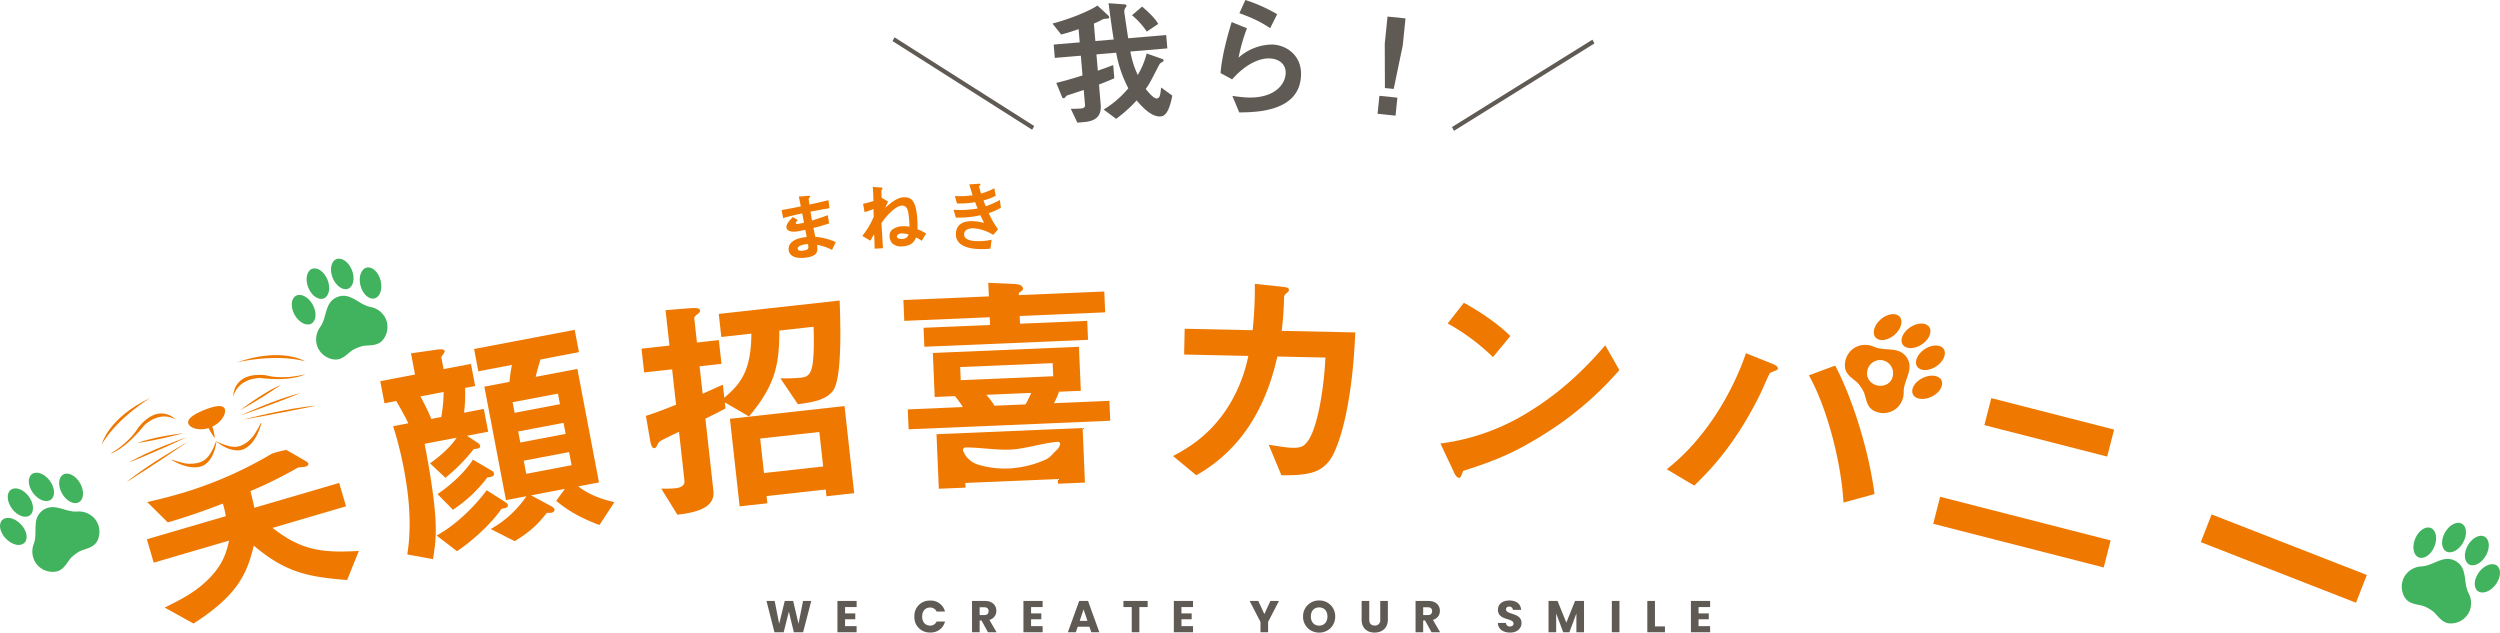<svg xmlns="http://www.w3.org/2000/svg" width="1120.094" height="283.423" viewBox="0 0 1120.094 283.423"><g transform="translate(-404.034 -318.135)"><path d="M866.474,376.272l-62.566-39.731.919-1.678,62.566,39.731Z" fill="#605a55"/><path d="M927.826,366.365c-1.436,3.674-2.985,3.865-3.822,3.936-3.468.293-7.243-3.061-10.721-7.163a62.24,62.24,0,0,1-9.178,8.242l-5.59-4.164a43.544,43.544,0,0,0,11.055-9.544,54.436,54.436,0,0,1-5.439-15.918l-8.848.747.616,7.294c2.456-.87,3.277-1.12,6.893-2.509l.5,5.919c-1.857.819-3.137,1.348-6.868,2.808l.768,9.087c.515,6.1-3.648,7.413-7.535,7.741l-2.929.247-2.932-6.194c2.228-.008,4.026-.1,4.444-.135.658-.055,2.033-.172,1.917-1.547l-.57-6.755c-1.525.49-4.1,1.37-5.917,1.945-1.645.5-1.819.575-2.142,1.024-.433.578-.542.708-.9.738a.765.765,0,0,1-.7-.423l-2.653-6.459c3.776-.921,5.832-1.516,11.76-3.342l-.748-8.848-11.658.985-.5-5.978,11.657-.985-.5-5.919c-1.813.635-4.328,1.51-7.8,2.406l-3.908-4.909c9.365-2.477,17.308-6.1,20.15-8.084l4.9,4.523a1.261,1.261,0,0,1,.365.752.468.468,0,0,1-.318.509,6.254,6.254,0,0,1-1.495.126,4.293,4.293,0,0,0-1.35.415,33.187,33.187,0,0,1-3.7,1.758l.662,7.832,8.25-.7c-.3-1.36-1.45-9.33-2.335-16.24l7.389.519a.769.769,0,0,1,.654.607c.025.3-.139.494-.468.883a2.95,2.95,0,0,0-.48,2.148c.065.777,1.421,9.695,1.7,11.538l17.038-1.44.505,5.978-16.56,1.4a40.629,40.629,0,0,0,3.3,10.5,35.928,35.928,0,0,0,4.005-9.611l6.948,2.424c.309.094.633.367.653.607.03.359-.308.628-.6.773-1.036.569-1.085.693-1.761,1.955-3.57,6.925-3.928,7.677-5.649,10.111.813,1.075,3.5,4.4,4.937,4.279,1.375-.116,1.613-1.581,1.933-4.92l5,3.612A28.322,28.322,0,0,1,927.826,366.365Zm-9.984-34.078a34.227,34.227,0,0,0-6.64-7.327l4.55-3.877c4.284,3.672,6.16,5.922,7.218,7.76Z" fill="#605a55"/><path d="M959.256,368.506l-3.086-7.42a59.935,59.935,0,0,0,7.491.756c11.16.141,16.334-5.613,16.4-11.133.049-3.84-2.98-6.339-7.48-6.4-4.14-.053-10.23,2.27-16.5,9.392l-5.185-2.827c.584-8.153,3.593-18.316,4.971-22.859l6.866,2.787a76.649,76.649,0,0,0-3.768,13.154,23.074,23.074,0,0,1,14.836-5.872c6.3.08,13.263,4.609,13.153,13.308C986.742,368.316,966.7,368.421,959.256,368.506Zm13.862-37.748c-3.809-2.508-6.669-4.1-13.777-6.716L962,318.135a71.275,71.275,0,0,1,14.26,6.363Z" fill="#605a55"/><path d="M1021.233,369.123l.826-8.059,8.058.826-.825,8.059Zm7.234-11.142-3.94-.4-.069-19.912,1.242-12.118,8.058.826-1.242,12.118Z" fill="#605a55"/><path d="M1055.474,376.75l-.9-1.686,62.925-39.158.9,1.686Z" fill="#605a55"/><path d="M526.121,554.645l32.952-9.655L556,534.51l-37.989,11.132c-.655-2.982-1.027-4.624-1.753-7.475a195.787,195.787,0,0,0,20.745-10.237,1.8,1.8,0,0,1,.676-.307c.5-.148,2.969-.323,3.372-.441.605-.177,1.293-.816,1.145-1.32s-1.089-1.1-1.61-1.388l-8.233-4.747a54.632,54.632,0,0,0-5.933,1.448l-.812.356a178.166,178.166,0,0,1-39.649,17.416c-6.752,1.979-10.943,2.988-15.968,4.132l9.234,9.112c10.178-2.982,17.387-5.641,24.666-8.431a46.838,46.838,0,0,1,1.322,5.631l-35.37,10.363,3.07,10.48,33.758-9.891c-1.065,4.58-2.327,9.983-8.342,16.341-6.087,6.488-12.959,9.924-20.506,13.668l12.929,7.153c18.857-12.2,23.844-21.32,26.969-34.929C531.388,574.11,541.1,576.627,559.555,578l5.263-13.031C547.5,566,538.722,564.411,526.121,554.645Z" fill="#ee7800"/><path d="M613.259,513.364l4.892,3.237a2.205,2.205,0,0,1,1,1.307c.216,1.134-1.351,1.326-2.834,1.395a79.48,79.48,0,0,1-12.723,12.9l-6.9-6.489c2.363-1.626,8.625-6.346,11.927-11.463l-14.338,2.73c6.559,34.452,5.3,41.853,3.743,51.662l-11.513-2.083c2.054-12.79.857-25.817-1.558-38.5a159.926,159.926,0,0,0-4.788-18.97l6.808-1.3c-1.616-3.434-4.332-8.154-5.427-9.976l-5.26,1-1.886-9.9,15.576-2.966-1.807-9.489,11.754-1.7c1.877-.25,3.173-.176,3.35.752.138.722-1.626,2.126-1.488,2.849l.981,5.157,12.275-2.337,1.886,9.9-4.539.863a64.664,64.664,0,0,1-.453,11.1l8.871-1.689,1.944,10.212Zm-20.883-17.615a100.639,100.639,0,0,1,4.911,10.074l4.435-.844a63.794,63.794,0,0,0,1.072-11.214Zm36.313,50.378c-3.07,4.646-10.807,12.853-19.9,18.968l-9.14-7.025c9.686-5.264,18.194-14.473,22.429-20.3l8.025,5.1c.737.5,1.331.816,1.488,1.641C631.784,545.538,630.34,545.813,628.689,546.127Zm-6.315-14.083a61.335,61.335,0,0,1-15.415,14.479l-6.895-7.024c6.631-4.47,12.575-10.305,15.876-15.422l8.07,4.77a1.975,1.975,0,0,1,1.326,1.351C625.611,531.642,624.147,531.813,622.374,532.044Zm50.236,21.327c-5.069-1.921-12.495-5-19.381-10.847l3.9-5.339-15.163,2.887,8.812,4.736c1.066.546,1.615,1.189,1.694,1.6.138.722-.609,1.292-1.331,1.43a12.678,12.678,0,0,1-2.122.083c-3.96,5.029-7.1,8.192-14.368,12.676l-10.761-5.434a46.89,46.89,0,0,0,16.013-14.7l-9.18,1.748-9.682-50.853,11.244-2.141a74.944,74.944,0,0,1,1.12-7.589L618.346,484.5l-1.905-10.006,45.076-8.581,1.9,10L646.2,479.2c-.742,2.28-1.764,5.894-2.152,7.785l18.67-3.554,9.681,50.853-9.283,1.767c5.4,4.21,11.621,6.018,16.2,7.07Zm-18.586-58.884L633.7,498.355l.9,4.745,20.32-3.869Zm2.494,13.1-20.32,3.869.942,4.951,20.321-3.868Zm2.494,13.1-20.32,3.868,1.119,5.88,20.32-3.869Z" fill="#ee7800"/><path d="M777.753,492.354c-2.795,5.276-11.248,6.214-16.245,6.875l-7.837-11.6a77.4,77.4,0,0,0,9.369-.3c2.4-.266,4-1.078,4.847-4.869.36-1.519,1.079-6.458.652-17.925l-15.34,1.7c0,15.212-1.731,24.384-13.583,38.482l-10.84-6.3.3,2.713c-3.885,2.122-5.8,2.968-9,4.591l3.59,32.35c.787,7.1-6.541,9.6-16.141,10.665l-7.211-11.665a61.251,61.251,0,0,0,6.32-.174c.834-.092,4.382-.486,4.058-3.408l-2.432-21.914c-1.1.544-6.923,3.3-8.21,4.08a3.6,3.6,0,0,0-1.4,1.634c-.6,1.229-.881,1.578-1.4,1.635-1.148.128-1.67-1.716-2.04-4.105l-1.784-10.366c2.145-.66,5.913-1.923,13.5-4.983l-1.76-15.863L692.637,485l-1.182-10.644,12.523-1.39-1.76-15.862,10.574-.857c1.785-.092,4.707-.416,4.858.94.081.731-.394,1.206-1.276,1.832-1.067.858-1.345,1.206-1.287,1.728l1.205,10.853,9.809-1.089,1.182,10.644-9.81,1.089,1.367,12.314c1.31-.568,2.11-.974,9.056-4.069l.648,5.844c7.735-6.457,12.014-12.637,12.132-28.707l-13.462,1.494-1.146-10.332,54.16-6.01C780.586,462.672,781.325,485.514,777.753,492.354Zm-3.426,48.13-.336-3.026L747.485,540.4l.359,3.235-12.419,1.378-4.354-39.238,51.342-5.7,4.332,39.028Zm-3.2-28.8-26.506,2.941,1.714,15.444,26.506-2.941Z" fill="#ee7800"/><path d="M860.9,459.707l.146,3.461,30.108-1.274.36,8.5-73.329,3.1-.359-8.5,29.792-1.261-.146-3.462-38.29,1.621-.395-9.337,38.29-1.621-.257-6.084,12,.543c2.212.117,3.506.9,3.555,2.057.022.524-.179.743-1.3,1.526-.611.446-.6.656-.571,1.39l38.29-1.62.395,9.336Zm-49.767,50.764-.377-8.917,24.652-1.043a32.379,32.379,0,0,0-3.57-4.894l-9.022.382-.834-19.722,65.46-2.771.835,19.723-9.757.412a28.205,28.205,0,0,1-2.3,5.142l24.862-1.052.377,8.917Zm66.925,24.386-.089-2.1-41.437,1.754.089,2.1-11.959.506-1.035-24.443,65.46-2.77,1.035,24.442Zm-2.392-54.021L834.23,482.59l.249,5.874,41.437-1.754Zm3.355,36.388a1.017,1.017,0,0,0-1.1-1.137c-6.7.55-14.77,3.217-21.287,3.493-6.389.27-13.493-1.006-19.987-.964a1.165,1.165,0,0,0-1.076,1.638c.293.633.683,1.287,1.039,1.934a11.242,11.242,0,0,0,5.246,4,41.292,41.292,0,0,0,14.871,1.795,46.3,46.3,0,0,0,16.042-4.045c1.759-.882,2.958-2.455,4.344-3.851A5.8,5.8,0,0,0,879.022,517.224Zm-33.126-22.2a26.869,26.869,0,0,1,3.675,4.889l13.952-.591a46.581,46.581,0,0,0,2.515-5.15Z" fill="#ee7800"/><path d="M999.609,524.59c-4.211,5.37-9.594,6.62-21.46,6.47l-5.692-13.671c6.8,1.091,9,1.349,10.683,1.385,3.674.079,5.163-.729,6.677-2.8,4.212-5.371,7.3-22.109,8.057-37.638l-21.522-.463c-1.269,5.33-3.925,16.511-10.682,27.918a68.841,68.841,0,0,1-25.646,25.286L929.6,522.454c5.844-3.131,16.257-8.788,24.738-22.155a68.662,68.662,0,0,0,8.995-22.7l-28.764-.619.249-11.548,30.444.655a174.642,174.642,0,0,0,.971-20.775l12.365,1.316c2.831.271,2.924.8,2.911,1.428-.012.525-.119.628-1.189,1.55-.966.925-.968,1.03-1,2.5a139.239,139.239,0,0,1-1.042,14.261l32.964.709C1009.894,500.549,1003.823,519.114,999.609,524.59Z" fill="#ee7800"/><path d="M1101.086,509.278c-17.7,11.934-28.028,15.453-41.486,19.856-.651,1.419-1.017,3.179-1.854,3.105-.627-.055-1.514-.766-2.126-2.19l-6.218-13.2a98.315,98.315,0,0,0,40.4-14.682c17.051-10.516,28.308-23.44,33.463-29.311l6.3,11.1A147.612,147.612,0,0,1,1101.086,509.278Zm-28.145-31.147a94.854,94.854,0,0,0-20.283-15.066l7.245-9.271c6.637,3.641,14.714,8.884,20.825,14.9Z" fill="#ee7800"/><path d="M1199.844,484.022c-.362.261-2.379.89-2.758,1.253-.483.348-3.289,7.124-3.923,8.4-11.721,24.262-24.228,36.374-30.042,42.022l-12.317-7.327c16.818-13.111,29.054-33.353,35.5-51.985l12.084,4.842c.294.155,2.385,1.027,2.216,2.064C1200.533,483.709,1200.188,483.866,1199.844,484.022Zm30.129,59.277c-.891-17.381-7.231-42.458-15.5-57l11.775-4.358c7.265,13.525,15,37.234,17.642,57.56Zm14.725-47.923a10.134,10.134,0,1,1,11.484-8.448A10.063,10.063,0,0,1,1244.7,495.376Zm2.585-15.856a5.846,5.846,0,0,0-6.646,4.875,5.829,5.829,0,1,0,11.5,1.874A5.869,5.869,0,0,0,1247.283,479.52Z" fill="#ee7800"/><path d="M1270.19,552.814l3.1-12.1,76.388,19.561-3.1,12.1Zm22.917-44.205,3.1-12.1,55.027,14.092-3.1,12.1Z" fill="#ee7800"/><path d="M1390.07,561.032l4.849-12.422,69.542,27.145-4.849,12.421Z" fill="#ee7800"/><path d="M438.573,547.329c-5.365.36-10.41-4.236-15.44-.49s-2.071,9.9-3.952,14.934a9.369,9.369,0,0,0,1.134,8.961,9.232,9.232,0,0,0,8.691,3.511c3.444-.557,4.728-3.613,6.747-6.095a18.74,18.74,0,0,1,4.185-3.116c2.956-1.225,6.252-1.579,7.771-4.72a9.233,9.233,0,0,0-.875-9.333A9.37,9.37,0,0,0,438.573,547.329Z" fill="#41b25d"/><path d="M414.934,561.374c1.854-1.777,1.15-5.522-1.575-8.365s-6.435-3.708-8.29-1.932-1.149,5.522,1.575,8.365S413.079,563.15,414.934,561.374Z" fill="#41b25d"/><path d="M432.366,530.745c-2.233,1.269-2.468,5.072-.523,8.5s5.331,5.171,7.564,3.9,2.467-5.072.523-8.5S434.6,529.478,432.366,530.745Z" fill="#41b25d"/><path d="M417.421,549.017c2.06-1.535,1.823-5.338-.529-8.5s-5.929-4.475-7.989-2.94-1.822,5.337.53,8.495S415.362,550.55,417.421,549.017Z" fill="#41b25d"/><path d="M426.854,541.991c2.06-1.535,1.823-5.338-.529-8.5s-5.929-4.474-7.989-2.94-1.822,5.337.53,8.495S424.794,543.525,426.854,541.991Z" fill="#41b25d"/><path d="M569.976,455.662c-5.277-1.035-8.967-6.776-14.793-4.453s-4.551,9.029-7.667,13.412a9.368,9.368,0,0,0-1.213,8.95A9.231,9.231,0,0,0,553.8,479.2c3.471.35,5.5-2.273,8.09-4.15a18.727,18.727,0,0,1,4.846-1.933c3.172-.422,6.448.085,8.725-2.558a9.23,9.23,0,0,0,1.559-9.243A9.365,9.365,0,0,0,569.976,455.662Z" fill="#41b25d"/><path d="M543.515,463.141c2.25-1.239,2.534-5.039.635-8.489s-5.263-5.241-7.513-4-2.533,5.039-.634,8.488S541.266,464.379,543.515,463.141Z" fill="#41b25d"/><path d="M568.252,438.038c-2.485.651-3.692,4.265-2.7,8.075s3.818,6.371,6.3,5.721,3.691-4.265,2.694-8.074S570.735,437.389,568.252,438.038Z" fill="#41b25d"/><path d="M549.1,451.842c2.386-.952,3.137-4.688,1.678-8.346s-4.575-5.851-6.961-4.9-3.136,4.688-1.677,8.345S546.718,452.793,549.1,451.842Z" fill="#41b25d"/><path d="M560.027,447.484c2.386-.952,3.137-4.688,1.678-8.346s-4.575-5.851-6.961-4.9-3.136,4.688-1.677,8.345S557.643,448.435,560.027,447.484Z" fill="#41b25d"/><path d="M1489.021,571.907c5.369-.3,9.815-5.474,15.265-2.37s3.262,9.571,5.744,14.342a9.367,9.367,0,0,1-.033,9.031,9.231,9.231,0,0,1-8.2,4.545c-3.487-.132-5.133-3.009-7.44-5.226a18.716,18.716,0,0,0-4.534-2.583c-3.083-.855-6.4-.8-8.288-3.737a9.232,9.232,0,0,1-.27-9.37A9.367,9.367,0,0,1,1489.021,571.907Z" fill="#41b25d"/><path d="M1514.2,582.964c-2.057-1.537-1.815-5.34.542-8.494s5.935-4.466,7.993-2.929,1.814,5.34-.543,8.495S1516.254,584.5,1514.2,582.964Z" fill="#41b25d"/><path d="M1493.159,554.69c2.372.987,3.068,4.733,1.556,8.369s-4.661,5.783-7.032,4.8-3.067-4.733-1.555-8.369S1490.789,553.7,1493.159,554.69Z" fill="#41b25d"/><path d="M1510.221,571c-2.232-1.272-2.46-5.076-.511-8.5s5.339-5.164,7.571-3.892,2.459,5.076.509,8.5S1512.452,572.273,1510.221,571Z" fill="#41b25d"/><path d="M1500,565.179c-2.232-1.272-2.46-5.076-.511-8.5s5.339-5.164,7.571-3.892,2.459,5.075.509,8.5S1502.233,566.45,1500,565.179Z" fill="#41b25d"/><path d="M776.825,430.086a25.7,25.7,0,0,0-6.714-2.274c.451,3.448-.126,4.929-4.425,5.664-4.634.791-7.8-.361-8.268-3.081-.167-.974-.5-4.927,7.106-5.95l.946-.127-.618-3.213c-.6.138-2.434.52-3.408.687-3.09.527-4.824-.317-5.048-1.627-.281-1.645,1.733-3.614,2.882-4.778l2.2,1.319c-.529.539-.97.995-.9,1.431.081.47.786.35,1.357.253,1.108-.19,1.545-.265,2.306-.463l-.785-4.187c-3.833.828-5.724,1.289-8.555,2.118l-.687-3.615c3.829-.655,5.631-1.032,8.608-1.609l-.864-4.45,4.167-.3c.649-.041.868.025.908.26.023.134-.038.179-.356.545a1.1,1.1,0,0,0-.333.679c.005.033.081.677.345,2.429,4.265-.936,5.4-1.2,8.512-1.972l.474,3.583c-3.728.636-6.84,1.237-8.513,1.558l.677,3.963c2.858-.869,4.067-1.283,7.059-2.381l.625,3.66a73.292,73.292,0,0,1-7.044,2.068c.354,1.667.412,2,.851,3.968a28.312,28.312,0,0,1,9.145,2.343Zm-12.372-2.414c-2.183.373-3.16,1.127-3.011,2,.2,1.141,2.344.774,2.747.7,2.183-.373,2.215-1,1.86-2.875A8.823,8.823,0,0,0,764.453,427.672Z" fill="#ee7800"/><path d="M817.022,426.045a14.877,14.877,0,0,0-2.6-1.533c-.478,1.287-1.541,3.765-6.03,4a5.843,5.843,0,0,1-4.608-1.359,4.97,4.97,0,0,1-1.188-3.11,3.566,3.566,0,0,1,1.172-2.995,7.79,7.79,0,0,1,4.795-1.55,11.309,11.309,0,0,1,2.945.22,41.082,41.082,0,0,0-.592-6.654c-.232-1.182-.87-2.921-2.843-2.817-1.633.086-3.594,1.691-4.344,2.345a28.862,28.862,0,0,0-4.756,5.5c.229,4.319.318,5.372.664,11.255l-3.742.2c-.011-2.148-.078-4.054-.206-6.469-.438.739-1.1,1.8-1.689,2.886l-3.625-2.127a35.067,35.067,0,0,0,5.106-8.559l-.082-3.474a41.568,41.568,0,0,1-4.02,1.372l-.64-3.718a47.68,47.68,0,0,0,4.608-1.233c-.017-.954-.018-3.546-.3-6.362l3.458.26c.856.058.965.188.976.393.005.1-.122.279-.377.6a1.1,1.1,0,0,0-.172.623c.009.818.046,2.147.091,3l2.886,1.689-1.249,2.829c2.767-2.5,5.385-4.583,8.208-4.733,3.367-.178,5.7,1.37,6.17,10.247a40.518,40.518,0,0,1,.045,4.057,30.339,30.339,0,0,1,3.884,1.875Zm-9.079-3.339c-1.088.057-2.114.657-2.074,1.406.038.714.879,1.147,2.375,1.068a2.736,2.736,0,0,0,2.862-1.993A9.986,9.986,0,0,0,807.943,422.706Z" fill="#ee7800"/><path d="M847.022,413.607a37.02,37.02,0,0,0,4.2,7.268l-2.185,2.5a19.184,19.184,0,0,0-8.811-2.958c-2.247-.094-4.159.781-4.235,2.619-.121,2.894,4.3,3.078,5.462,3.127a24.86,24.86,0,0,0,6.847-.636l-.508,4a34.259,34.259,0,0,1-5.4.184c-6.128-.255-10.268-2.371-10.081-6.865.195-4.664,3.924-5.77,7.771-5.61a26.015,26.015,0,0,1,4.845.748c-.756-1.5-1.037-2.124-1.631-3.41a43.924,43.924,0,0,1-10.99,1.042l-1.048-3.488a45.129,45.129,0,0,0,10.766-.574c-.463-1.179-.8-2.045-1.11-2.843a39.071,39.071,0,0,1-8.14.582l-.919-3.312a42.084,42.084,0,0,0,7.96-.35c-.7-2.144-1.024-3.249-1.5-4.871l3.9-.281c.273-.023,1.129-.089,1.111.319-.006.17-.113.268-.29.431-.284.261-.322.362-.327.464a30.09,30.09,0,0,0,.891,3.175,32.952,32.952,0,0,0,5.931-2.379l.611,3.333a22.411,22.411,0,0,1-5.475,2.091c.4,1.074.52,1.42,1.015,2.634a38.794,38.794,0,0,0,6.324-2.8l.471,3.429A25.256,25.256,0,0,1,847.022,413.607Z" fill="#ee7800"/><path d="M471.46,496.36c-18.99,8.977-21.838,20.811-21.846,20.817C457.005,504.909,471.46,496.36,471.46,496.36Z" fill="#ee7800"/><path d="M540.705,479.994s-10.436-6.522-30.53.512C510.167,480.512,526.686,476.384,540.705,479.994Z" fill="#ee7800"/><path d="M468.666,508.711s6.678-6.9,14.232-2.528c-.048.035-7.427-8.25-16.878,3.462,0,0-3.19,6.174-12.615,11.8C453.4,521.443,459.532,520.008,468.666,508.711Z" fill="#ee7800"/><path d="M520.667,487.494c14.511,1.719,20.153-1.676,20.153-1.676-10.988,2.705-17.549.464-17.549.464-15.042-1.8-14.737,9.471-14.737,9.471C511.05,487.188,520.667,487.494,520.667,487.494Z" fill="#ee7800"/><path d="M497.489,509.933a32.376,32.376,0,0,0,2.78,4.507,20.312,20.312,0,0,0-1.124-5.154c4.2-1.977,6.354-5.852,5.582-7.986-.934-2.1-4.647-1.259-9.241.533-4.505,1.864-7.815,3.96-7.056,6.128C489.258,509.968,493.287,511.243,497.489,509.933Z" fill="#ee7800"/><path d="M486.165,512.227s-13.1,1.533-20.574,4.416A195.644,195.644,0,0,0,486.165,512.227Z" fill="#ee7800"/><path d="M487.547,514.078s-16.763,5.85-25.7,11.257C461.863,525.359,475.6,519.84,487.547,514.078Z" fill="#ee7800"/><path d="M460.628,534.192s14.868-9.343,27.6-18.151C488.233,516.077,469.9,526.426,460.628,534.192Z" fill="#ee7800"/><path d="M529.81,490.6c-7.513,3.185-18.147,11.294-18.147,11.294A205.38,205.38,0,0,0,529.81,490.6Z" fill="#ee7800"/><path d="M511.9,504.211c12.674-4.264,26.707-9.924,26.707-9.924C528.275,496.639,511.92,504.207,511.9,504.211Z" fill="#ee7800"/><path d="M520.918,507.665l-.008.035s-.85,1.706-2.237,4a14.054,14.054,0,0,1-6.452,6.022c-2.951,1.2-6.032.606-11.312-1.854l-.075.031c-2.076,5.442-3.872,8.011-6.832,9.226a14.132,14.132,0,0,1-8.78.2c-2.216-.583-3.838-1.127-4.27-1.276l-.148.061s7.934,5.187,13.932,2.758c2.984-1.217,5.524-5.139,6.267-10.87,4.514,3.593,9.073,4.644,12.056,3.441,5.991-2.437,8.078-11.678,8.078-11.678a.1.1,0,0,0-.029-.134A.18.18,0,0,0,520.918,507.665Z" fill="#ee7800"/><path d="M512.788,506.185c15.3-2.616,32.829-6.313,32.853-6.28C533.354,500.772,512.788,506.185,512.788,506.185Z" fill="#ee7800"/><path d="M1243.682,473.521a9.367,9.367,0,0,0-9.012.6,9.231,9.231,0,0,0-4.017,8.469c.352,3.471,3.328,4.932,5.686,7.1a18.712,18.712,0,0,1,2.864,4.361c1.048,3.023,1.208,6.334,4.254,8.036a9.231,9.231,0,0,0,9.367-.323,9.367,9.367,0,0,0,4.133-8.031c-.042-5.377,4.843-10.142,1.4-15.385S1248.6,475.7,1243.682,473.521ZM1246.548,491a6.391,6.391,0,1,1,6.391-6.391A6.391,6.391,0,0,1,1246.548,491Z" fill="#ee7800"/><path d="M1265.428,487.489c-3.533,1.739-5.477,5.017-4.343,7.321s4.917,2.762,8.45,1.022,5.477-5.016,4.344-7.32S1268.961,485.75,1265.428,487.489Z" fill="#ee7800"/><path d="M1252.774,468.226c3-2.552,4.081-6.206,2.417-8.162s-5.444-1.473-8.443,1.079-4.081,6.2-2.417,8.161S1249.775,470.778,1252.774,468.226Z" fill="#ee7800"/><path d="M1262.978,482.347c1.41,2.146,5.221,2.134,8.512-.028s4.816-5.654,3.406-7.8-5.221-2.135-8.512.027S1261.568,480.2,1262.978,482.347Z" fill="#ee7800"/><path d="M1268.439,464.688c-1.411-2.147-5.221-2.134-8.513.027s-4.816,5.655-3.405,7.8,5.22,2.133,8.511-.028S1269.848,466.834,1268.439,464.688Z" fill="#ee7800"/><path d="M4.06,0H8.2l2.32-9.24L12.76,0H16.9l3.66-14.04H16.88L14.84-3.82l-2.4-10.22H8.68L6.18-3.82,4.16-14.04H.5ZM40.88-14.04h-8.6V0h8.6V-2.74H35.7V-5.82h4.58V-8.46H35.7V-11.3h5.18Zm25.88,7A6.8,6.8,0,0,0,73.82.1a6.5,6.5,0,0,0,6.66-4.9H76.72A3.093,3.093,0,0,1,73.78-3c-2.1,0-3.54-1.56-3.54-4.04s1.44-4.04,3.54-4.04a3.093,3.093,0,0,1,2.94,1.8h3.76a6.519,6.519,0,0,0-6.66-4.92A6.821,6.821,0,0,0,66.76-7.04ZM100-9.48c0,1.1-.6,1.76-1.88,1.76H96V-11.2h2.12C99.4-11.2,100-10.52,100-9.48Zm-7.42-4.56V0H96V-5.3h.82L99.74,0h3.86l-3.24-5.56a4.087,4.087,0,0,0,3.12-4.06c0-2.44-1.72-4.42-5.16-4.42Zm31.64,0h-8.6V0h8.6V-2.74h-5.18V-5.82h4.58V-8.46h-4.58V-11.3h5.18ZM146.02,0h3.62l-5.08-14.04H140.6L135.52,0h3.58l.84-2.48h5.24ZM144.3-5.12h-3.46l1.72-5.14Zm16.12-6.18h3.72V0h3.42V-11.3h3.72v-2.74H160.42Zm31.18-2.74H183V0h8.6V-2.74h-5.18V-5.82H191V-8.46h-4.58V-11.3h5.18Zm30.22,9.4V0h3.42V-4.64l4.86-9.4h-3.84l-2.7,5.88-2.72-5.88h-3.88ZM255.3-7.06a7,7,0,0,0-7.18-7.18,7.047,7.047,0,0,0-7.22,7.18,7.063,7.063,0,0,0,7.22,7.2A7.031,7.031,0,0,0,255.3-7.06Zm-10.9,0c0-2.5,1.44-4.08,3.72-4.08,2.24,0,3.7,1.58,3.7,4.08,0,2.46-1.46,4.08-3.7,4.08C245.84-2.98,244.4-4.6,244.4-7.06Zm22.74,1.4c0,3.88,2.54,5.8,5.8,5.8,3.24,0,5.96-1.92,5.96-5.8v-8.38h-3.42v8.4A2.306,2.306,0,0,1,273-3.02c-1.62,0-2.44-.96-2.44-2.62v-8.4h-3.42Zm31.58-3.82c0,1.1-.6,1.76-1.88,1.76h-2.12V-11.2h2.12C298.12-11.2,298.72-10.52,298.72-9.48Zm-7.42-4.56V0h3.42V-5.3h.82L298.46,0h3.86l-3.24-5.56a4.087,4.087,0,0,0,3.12-4.06c0-2.44-1.72-4.42-5.16-4.42Zm47.48,9.86c0-4.7-6.94-3.6-6.94-6.04a1.245,1.245,0,0,1,1.44-1.28,1.52,1.52,0,0,1,1.62,1.46h3.7c-.14-2.68-2.2-4.2-5.26-4.2-2.94,0-5.12,1.48-5.12,4.14-.04,4.98,6.98,3.58,6.98,6.18,0,.82-.64,1.32-1.64,1.32a1.61,1.61,0,0,1-1.74-1.6h-3.64c.1,2.84,2.46,4.34,5.48,4.34C336.94.14,338.78-1.82,338.78-4.18ZM350.88,0h3.42V-8.44L357.46,0h2.76l3.14-8.42V0h3.42V-14.04h-4.02l-3.9,9.72-3.94-9.72h-4.04Zm28.36,0h3.42V-14.04h-3.42Zm15.9-14.04V0h7.9V-2.64h-4.48v-11.4Zm28.14,0h-8.6V0h8.6V-2.74H418.1V-5.82h4.58V-8.46H418.1V-11.3h5.18Z" transform="translate(746.953 601.418)" fill="#605a55"/></g></svg>
